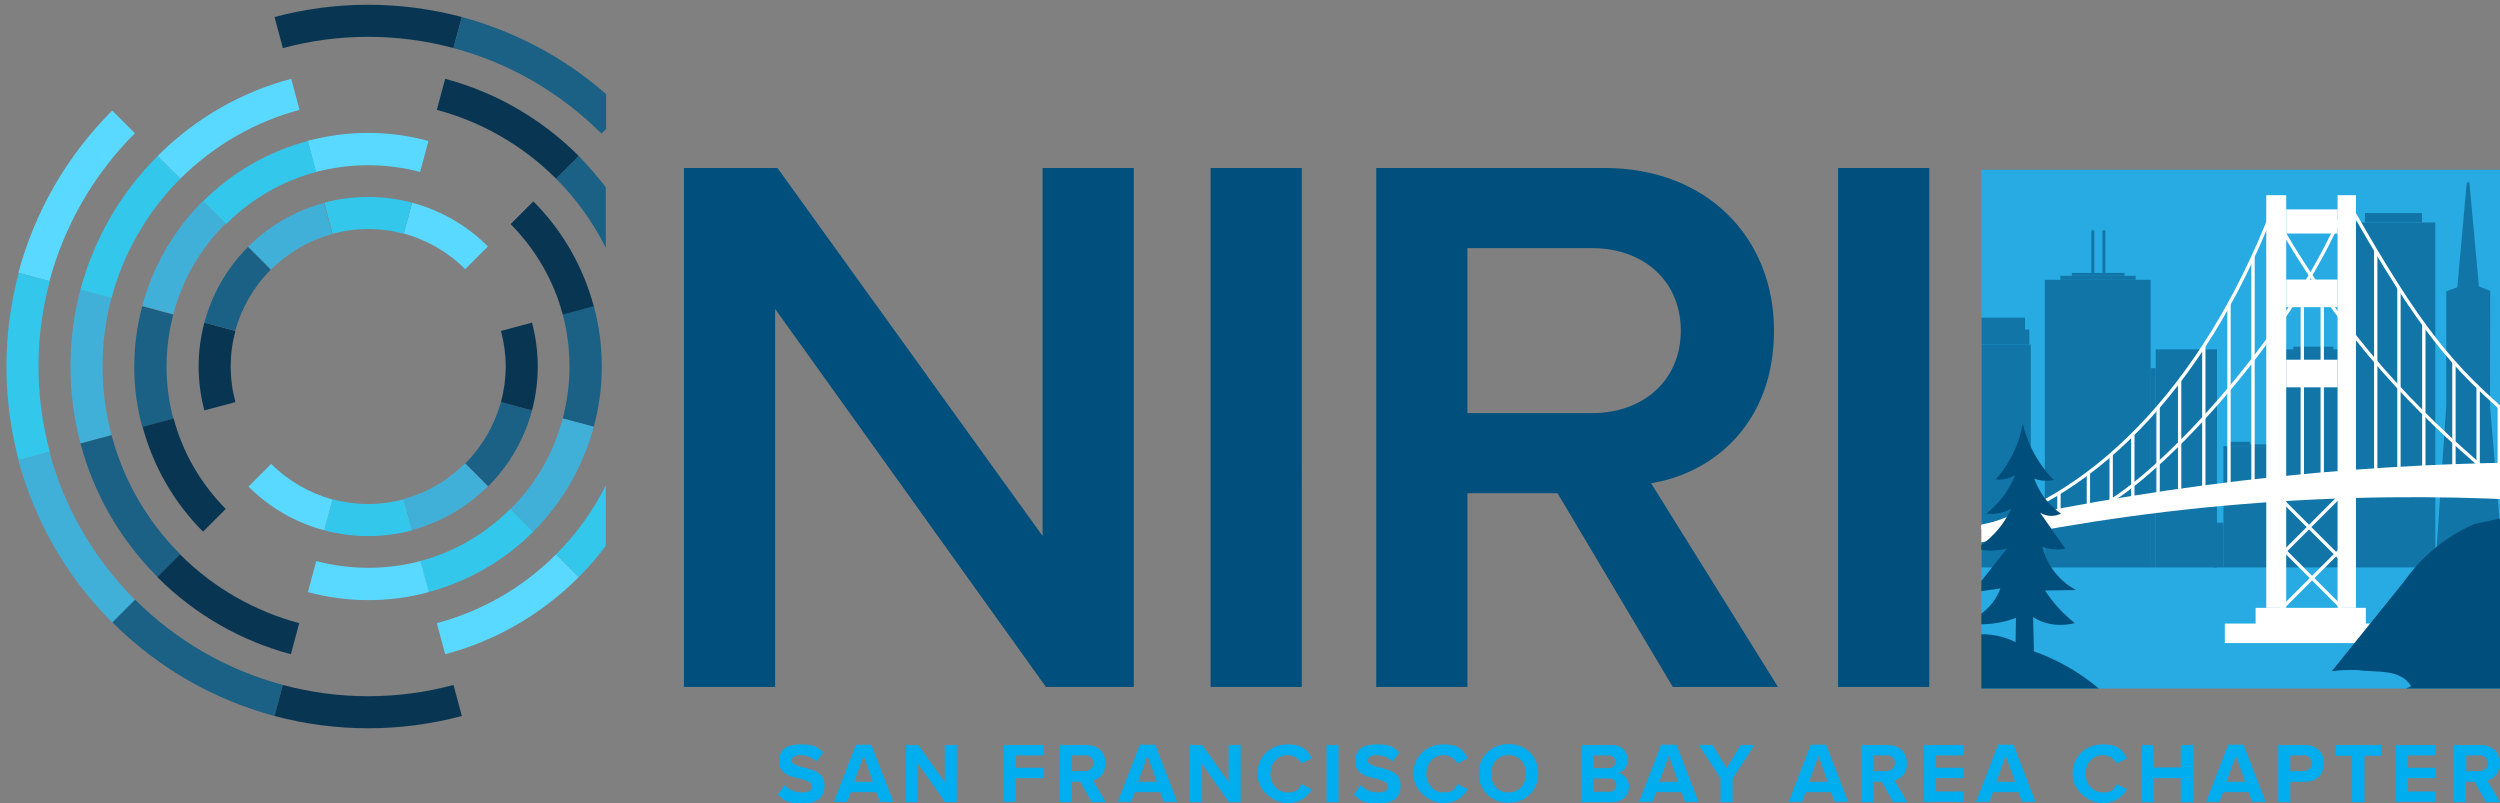 <?xml version="1.0" encoding="UTF-8"?>
<svg xmlns="http://www.w3.org/2000/svg" xmlns:xlink="http://www.w3.org/1999/xlink" version="1.1" viewBox="0 0 748.6 240.5">
  <rect x="0" y="0" width="748.6" height="240.5" fill="#808080" stroke="none"/>
  <defs>
    <style>
      .st0 {
        fill: #40b0d9;
      }

      .st1 {
        fill: #59d9ff;
      }

      .st2 {
        fill: #004e7c;
      }

      .st3 {
        fill: #1a6185;
      }

      .st4 {
        fill: #fff;
      }

      .st5 {
        fill: #083652;
      }

      .st6 {
        stroke: #fff;
        stroke-miterlimit: 10;
      }

      .st6, .st7 {
        fill: none;
      }

      .st8 {
        fill: #33c7eb;
      }

      .st9 {
        fill: #00adef;
      }

      .st10 {
        isolation: isolate;
      }

      .st11 {
        opacity: .58;
      }

      .st12 {
        fill: #004f7c;
      }

      .st13 {
        clip-path: url(#clippath);
      }

      .st14 {
        fill: #28abe2;
      }
    </style>
    <clipPath id="clippath">
      <rect class="st7" x="593.29" y="50.82" width="155.35" height="155.35"></rect>
    </clipPath>
  </defs>
  <g id="Layer_1">
    <g>
      <g class="st10">
        <g class="st10">
          <path class="st9" d="M234.8,235c1.2,1.3,3.1,2.3,5.4,2.3s3-.9,3-1.9-1.5-1.7-3.5-2.2c-2.8-.6-6.4-1.4-6.4-5.2s2.5-5.1,6.5-5.1,5,.8,6.7,2.4l-2,2.7c-1.4-1.3-3.2-1.9-4.9-1.9s-2.5.7-2.5,1.7,1.4,1.5,3.4,2c2.8.6,6.4,1.5,6.4,5.3s-2.2,5.5-6.8,5.5-5.6-1.1-7.2-2.7l2-2.8-.1-.1Z"></path>
        </g>
      </g>
      <g class="st10">
        <g class="st10">
          <path class="st9" d="M262.4,237.2h-7.6l-1.1,2.9h-4l6.6-17.1h4.6l6.6,17.1h-4l-1.1-2.9ZM255.7,234.1h5.7l-2.8-7.8-2.8,7.8h-.1Z"></path>
        </g>
      </g>
      <g class="st10">
        <g class="st10">
          <path class="st9" d="M274.9,228.7v11.5h-3.6v-17.1h3.7l7.9,11.1v-11.1h3.6v17.1h-3.5l-8.1-11.5Z"></path>
        </g>
      </g>
      <g class="st10">
        <g class="st10">
          <path class="st9" d="M300.4,223.1h12.1v3.1h-8.4v3.7h8.3v3.1h-8.3v7.1h-3.6v-17.1l-.1.1Z"></path>
        </g>
      </g>
      <g class="st10">
        <g class="st10">
          <path class="st9" d="M323.6,234.1h-2.7v6.1h-3.6v-17.1h8c3.6,0,5.7,2.3,5.7,5.5s-1.9,4.6-3.7,5.1l3.8,6.5h-4.2l-3.4-6.1h.1ZM324.8,226.2h-3.8v4.7h3.8c1.5,0,2.6-.9,2.6-2.4s-1.1-2.4-2.6-2.4v.1Z"></path>
        </g>
      </g>
      <g class="st10">
        <g class="st10">
          <path class="st9" d="M347.4,237.2h-7.6l-1.1,2.9h-4l6.6-17.1h4.6l6.6,17.1h-4l-1.1-2.9ZM340.7,234.1h5.7l-2.8-7.8-2.8,7.8h-.1Z"></path>
        </g>
      </g>
      <g class="st10">
        <g class="st10">
          <path class="st9" d="M359.9,228.7v11.5h-3.6v-17.1h3.7l7.9,11.1v-11.1h3.6v17.1h-3.5l-8.1-11.5Z"></path>
        </g>
      </g>
      <g class="st10">
        <g class="st10">
          <path class="st9" d="M376.5,231.7c0-5.2,4-8.8,9-8.8s6.1,2,7.3,4.2l-3.1,1.5c-.7-1.4-2.3-2.5-4.1-2.5-3,0-5.2,2.4-5.2,5.6s2.3,5.6,5.2,5.6,3.4-1.1,4.1-2.5l3.1,1.5c-1.2,2.1-3.4,4.2-7.3,4.2s-9-3.6-9-8.8Z"></path>
        </g>
      </g>
      <g class="st10">
        <g class="st10">
          <path class="st9" d="M397.2,223.1h3.6v17.1h-3.6v-17.1Z"></path>
        </g>
      </g>
      <g class="st10">
        <g class="st10">
          <path class="st9" d="M407.3,235c1.2,1.3,3.1,2.3,5.4,2.3s3-.9,3-1.9-1.5-1.7-3.5-2.2c-2.8-.6-6.4-1.4-6.4-5.2s2.5-5.1,6.5-5.1,5,.8,6.7,2.4l-2,2.7c-1.4-1.3-3.2-1.9-4.9-1.9s-2.5.7-2.5,1.7,1.4,1.5,3.4,2c2.8.6,6.4,1.5,6.4,5.3s-2.2,5.5-6.8,5.5-5.6-1.1-7.2-2.7l2-2.8-.1-.1Z"></path>
        </g>
      </g>
      <g class="st10">
        <g class="st10">
          <path class="st9" d="M423.2,231.7c0-5.2,4-8.8,9-8.8s6.1,2,7.3,4.2l-3.1,1.5c-.7-1.4-2.3-2.5-4.1-2.5-3,0-5.2,2.4-5.2,5.6s2.3,5.6,5.2,5.6,3.4-1.1,4.1-2.5l3.1,1.5c-1.2,2.1-3.4,4.2-7.3,4.2s-9-3.6-9-8.8Z"></path>
        </g>
      </g>
      <g class="st10">
        <g class="st10">
          <path class="st9" d="M451.7,222.8c5.2,0,8.9,3.7,8.9,8.8s-3.8,8.8-8.9,8.8-8.9-3.7-8.9-8.8,3.8-8.8,8.9-8.8ZM451.7,226.1c-3.1,0-5.2,2.4-5.2,5.6s2,5.6,5.2,5.6,5.2-2.4,5.2-5.6-2-5.6-5.2-5.6Z"></path>
        </g>
      </g>
      <g class="st10">
        <g class="st10">
          <path class="st9" d="M473.5,223.1h9c3.3,0,4.9,2.1,4.9,4.4s-1.3,3.6-2.9,3.9c1.8.3,3.3,2,3.3,4.2s-1.7,4.6-5,4.6h-9.3v-17.1h0ZM481.7,230c1.2,0,2-.8,2-1.9s-.8-1.9-2-1.9h-4.6v3.8h4.6ZM481.8,237.1c1.4,0,2.2-.8,2.2-2s-.8-2-2.2-2h-4.7v4h4.7Z"></path>
        </g>
      </g>
      <g class="st10">
        <g class="st10">
          <path class="st9" d="M503.5,237.2h-7.6l-1.1,2.9h-4l6.6-17.1h4.6l6.6,17.1h-4l-1.1-2.9ZM496.8,234.1h5.7l-2.8-7.8-2.8,7.8h-.1Z"></path>
        </g>
      </g>
      <g class="st10">
        <g class="st10">
          <path class="st9" d="M515.3,233.2l-6.6-10.1h4.1l4.2,6.9,4.2-6.9h4.1l-6.5,10.1v7h-3.6v-7h.1Z"></path>
        </g>
      </g>
      <g class="st10">
        <g class="st10">
          <path class="st9" d="M548.3,237.2h-7.6l-1.1,2.9h-4l6.6-17.1h4.6l6.6,17.1h-4l-1.1-2.9ZM541.6,234.1h5.7l-2.8-7.8-2.8,7.8h-.1Z"></path>
        </g>
      </g>
      <g class="st10">
        <g class="st10">
          <path class="st9" d="M563.6,234.1h-2.7v6.1h-3.6v-17.1h8c3.6,0,5.7,2.3,5.7,5.5s-1.9,4.6-3.7,5.1l3.8,6.5h-4.2l-3.4-6.1h.1ZM564.8,226.2h-3.8v4.7h3.8c1.5,0,2.6-.9,2.6-2.4s-1.1-2.4-2.6-2.4v.1Z"></path>
        </g>
      </g>
      <g class="st10">
        <g class="st10">
          <path class="st9" d="M576,223.1h12.1v3.1h-8.4v3.7h8.3v3.1h-8.3v4h8.4v3.1h-12.1v-17.1.1Z"></path>
        </g>
      </g>
      <g class="st10">
        <g class="st10">
          <path class="st9" d="M604.4,237.2h-7.6l-1.1,2.9h-4l6.6-17.1h4.6l6.6,17.1h-4l-1.1-2.9ZM597.7,234.1h5.7l-2.8-7.8-2.8,7.8h-.1Z"></path>
        </g>
      </g>
      <g class="st10">
        <g class="st10">
          <path class="st9" d="M620.6,231.7c0-5.2,4-8.8,9-8.8s6.1,2,7.3,4.2l-3.1,1.5c-.7-1.4-2.3-2.5-4.1-2.5-3,0-5.2,2.4-5.2,5.6s2.3,5.6,5.2,5.6,3.4-1.1,4.1-2.5l3.1,1.5c-1.2,2.1-3.4,4.2-7.3,4.2s-9-3.6-9-8.8Z"></path>
        </g>
      </g>
      <g class="st10">
        <g class="st10">
          <path class="st9" d="M653,233h-8.1v7.2h-3.6v-17.1h3.6v6.7h8.1v-6.7h3.7v17.1h-3.7v-7.2Z"></path>
        </g>
      </g>
      <g class="st10">
        <g class="st10">
          <path class="st9" d="M673.3,237.2h-7.6l-1.1,2.9h-4l6.6-17.1h4.6l6.6,17.1h-4l-1.1-2.9ZM666.6,234.1h5.7l-2.8-7.8-2.8,7.8h-.1Z"></path>
        </g>
      </g>
      <g class="st10">
        <g class="st10">
          <path class="st9" d="M682.2,223.1h8c3.7,0,5.7,2.5,5.7,5.5s-2,5.5-5.7,5.5h-4.4v6.1h-3.6v-17.1ZM689.7,226.2h-3.9v4.7h3.9c1.4,0,2.5-.9,2.5-2.4s-1.1-2.4-2.5-2.4v.1Z"></path>
        </g>
      </g>
      <g class="st10">
        <g class="st10">
          <path class="st9" d="M704.4,226.3h-5v-3.2h13.6v3.2h-5v13.9h-3.7v-13.9h.1Z"></path>
        </g>
      </g>
      <g class="st10">
        <g class="st10">
          <path class="st9" d="M717.3,223.1h12.1v3.1h-8.4v3.7h8.3v3.1h-8.3v4h8.4v3.1h-12.1v-17.1.1Z"></path>
        </g>
      </g>
      <g class="st10">
        <g class="st10">
          <path class="st9" d="M741.1,234.1h-2.7v6.1h-3.6v-17.1h8c3.6,0,5.7,2.3,5.7,5.5s-1.9,4.6-3.7,5.1l3.8,6.5h-4.2l-3.4-6.1h.1ZM742.3,226.2h-3.8v4.7h3.8c1.5,0,2.6-.9,2.6-2.4s-1.1-2.4-2.6-2.4v.1Z"></path>
        </g>
      </g>
    </g>
    <path class="st12" d="M550.4,205.7h27.3V50.3h-27.3v155.4ZM503.3,99c0,14.9-11.2,24.7-26.6,24.7h-37.3v-49.4h37.3c15.4,0,26.6,9.8,26.6,24.7M501,205.7h31.4l-38-61c18.6-3,36.8-17.9,36.8-45.7s-20-48.7-50.8-48.7h-68.3v155.4h27.3v-58h27l34.5,58h.1ZM362.5,205.7h27.3V50.3h-27.3v155.4ZM313.2,205.7h26.3V50.3h-27.3v110.2l-79.4-110.2h-28v155.4h27.3v-113.2l81.1,113.2Z"></path>
    <path class="st5" d="M84.7,14.4l-2.5-9.3c18.3-4.9,37.7-4.9,56.1,0l-2.5,9.3c-16.7-4.5-34.4-4.5-51.1,0"></path>
    <path class="st3" d="M181.4,28.1c-12.8-11.2-27.6-18.8-43.1-23l-2.5,9.3c16.2,4.3,31.5,12.9,44.3,25.6l1.4-1.4v-10.5h-.1Z"></path>
    <path class="st3" d="M181.4,56.1c-2.5-3.3-5.2-6.4-8.1-9.4l-6.8,6.8c6.2,6.2,11.2,13.3,14.9,20.7v-18.2h0v.1Z"></path>
    <path class="st5" d="M130.8,32.9l2.5-9.3c14.6,3.9,28.5,11.6,40,23.1l-6.8,6.8c-10.2-10.2-22.6-17.1-35.7-20.6"></path>
    <path class="st1" d="M166.5,166l6.8,6.8c-11.5,11.5-25.3,19.2-40,23.1l-2.5-9.3c13.1-3.5,25.4-10.3,35.7-20.6"></path>
    <path class="st8" d="M181.4,145.3c-3.7,7.5-8.7,14.5-14.9,20.7l6.8,6.8c3-3,5.7-6.1,8.1-9.4v-18.2h0v.1Z"></path>
    <path class="st3" d="M168.5,94.1l9.3-2.5c3.2,11.8,3.2,24.4,0,36.2l-9.3-2.5c2.7-10.2,2.7-21,0-31.2"></path>
    <path class="st1" d="M94.6,51.5l-2.5-9.3c11.8-3.2,24.4-3.2,36.2,0l-2.5,9.3c-10.2-2.7-21-2.7-31.2,0"></path>
    <path class="st1" d="M14.8,84.2l-9.3-2.5c4.8-17.8,14.1-34.6,28.1-48.6l6.8,6.8c-12.7,12.7-21.2,28-25.6,44.3"></path>
    <path class="st8" d="M5.6,81.7l9.3,2.5c-4.5,16.7-4.5,34.4,0,51.1l-9.3,2.5c-4.9-18.4-4.9-37.7,0-56.1"></path>
    <path class="st3" d="M84.7,205.1l-2.5,9.3c-17.8-4.8-34.6-14.1-48.6-28.1l6.8-6.8c12.7,12.7,28,21.2,44.3,25.6"></path>
    <path class="st0" d="M40.4,179.6l-6.8,6.8c-14-14-23.3-30.8-28.1-48.6l9.3-2.5c4.3,16.2,12.9,31.5,25.6,44.3"></path>
    <path class="st5" d="M135.8,205.1l2.5,9.3c-18.4,4.9-37.7,4.9-56.1,0l2.5-9.3c16.7,4.5,34.4,4.5,51.1,0"></path>
    <path class="st0" d="M33.4,130.3l-9.3,2.5c-4-15.1-4-31,0-46.2l9.3,2.5c-3.6,13.5-3.6,27.7,0,41.2"></path>
    <path class="st3" d="M54,166l-6.8,6.8c-11.5-11.5-19.2-25.3-23.1-40l9.3-2.5c3.5,13.1,10.3,25.4,20.6,35.7"></path>
    <path class="st5" d="M89.6,186.6l-2.5,9.3c-14.6-3.9-28.5-11.6-40-23.1l6.8-6.8c10.2,10.2,22.6,17.1,35.7,20.6"></path>
    <path class="st8" d="M33.4,89.2l-9.3-2.5c3.9-14.6,11.6-28.5,23.1-40l6.8,6.8c-10.2,10.2-17.1,22.6-20.6,35.7"></path>
    <path class="st1" d="M87.2,23.6l2.5,9.3c-13.1,3.5-25.4,10.4-35.7,20.6l-6.8-6.8c11.5-11.5,25.3-19.2,40-23.1"></path>
    <path class="st3" d="M51.9,125.4l-9.3,2.5c-3.2-11.8-3.2-24.4,0-36.2l9.3,2.5c-2.7,10.2-2.7,21,0,31.2"></path>
    <path class="st8" d="M152.9,152.4l6.8,6.8c-9,9-19.9,15-31.4,18.1l-2.5-9.3c9.9-2.6,19.3-7.9,27-15.6"></path>
    <path class="st1" d="M125.9,168l2.5,9.3c-11.8,3.2-24.4,3.2-36.2,0l2.5-9.3c10.2,2.7,21,2.7,31.2,0"></path>
    <path class="st0" d="M152.9,152.4c7.8-7.8,13-17.1,15.6-27.1l9.3,2.5c-3.1,11.5-9.1,22.3-18.1,31.4l-6.8-6.8Z"></path>
    <path class="st8" d="M67.6,67.1h0l-6.8-6.8c9-9,19.9-15,31.4-18.1l2.5,9.3c-9.9,2.6-19.3,7.9-27,15.6"></path>
    <path class="st5" d="M152.9,67.1l6.8-6.8c9,9,15,19.9,18.1,31.4l-9.3,2.5c-2.6-9.9-7.9-19.3-15.6-27.1"></path>
    <path class="st0" d="M51.9,94.1l-9.3-2.5c3.1-11.5,9.1-22.3,18.1-31.4l6.8,6.8c-7.8,7.8-13,17.1-15.6,27.1"></path>
    <path class="st5" d="M67.6,152.4l-6.8,6.8c-9-9-15-19.9-18.1-31.4l9.3-2.5c2.6,9.9,7.9,19.3,15.6,27.1"></path>
    <path class="st8" d="M120.9,149.5l2.5,9.3c-8.6,2.3-17.7,2.3-26.3,0l2.5-9.3c7,1.9,14.3,1.9,21.3,0"></path>
    <path class="st0" d="M139.3,138.8l6.8,6.8c-6.5,6.5-14.4,10.9-22.7,13.1l-2.5-9.3c6.8-1.8,13.1-5.4,18.4-10.7"></path>
    <path class="st3" d="M139.3,138.8c5.3-5.3,8.8-11.7,10.7-18.4l9.3,2.5c-2.2,8.3-6.6,16.2-13.1,22.7l-6.8-6.8h-.1Z"></path>
    <path class="st5" d="M159.3,122.9l-9.3-2.5c1.9-7,1.9-14.3,0-21.3l9.3-2.5c2.3,8.6,2.3,17.7,0,26.3"></path>
    <path class="st5" d="M70.5,120.4l-9.3,2.5c-2.3-8.6-2.3-17.7,0-26.3l9.3,2.5c-1.9,7-1.9,14.3,0,21.3"></path>
    <path class="st1" d="M99.6,149.5l-2.5,9.3c-8.3-2.2-16.2-6.6-22.7-13.1l6.8-6.8c5.3,5.3,11.7,8.8,18.4,10.7"></path>
    <path class="st1" d="M120.9,70l2.5-9.3c8.3,2.2,16.2,6.6,22.7,13.1l-6.8,6.8c-5.3-5.3-11.7-8.8-18.4-10.7"></path>
    <path class="st3" d="M70.5,99.1l-9.3-2.5c2.2-8.3,6.6-16.2,13.1-22.7l6.8,6.8c-5.3,5.3-8.8,11.7-10.7,18.4"></path>
    <path class="st8" d="M99.6,70l-2.5-9.3c8.6-2.3,17.7-2.3,26.3,0l-2.5,9.3c-7-1.9-14.3-1.9-21.3,0"></path>
    <path class="st0" d="M81.1,80.7h0l-6.8-6.8c6.5-6.5,14.4-10.9,22.7-13.1l2.5,9.3c-6.8,1.8-13.1,5.4-18.4,10.7"></path>
  </g>
  <g id="Layer_2">
    <g class="st13">
      <g>
        <rect class="st14" x="593.29" y="50.84" width="155.35" height="155.35"></rect>
        <g class="st11">
          <g>
            <rect class="st2" x="612.29" y="83.79" width="31.69" height="86.13"></rect>
            <rect class="st2" x="616.94" y="82.59" width="22.56" height="1.2"></rect>
            <rect class="st2" x="620.39" y="81.72" width="15.77" height=".86"></rect>
            <rect class="st2" x="626.24" y="68.97" width=".86" height="12.75"></rect>
            <rect class="st2" x="629.57" y="68.97" width=".86" height="12.75"></rect>
          </g>
          <g>
            <rect class="st2" x="588.46" y="103.2" width="19.64" height="66.71"></rect>
            <rect class="st2" x="589.84" y="95.13" width="16.54" height="8.08"></rect>
            <rect class="st2" x="606.38" y="98.69" width="1.29" height="4.51"></rect>
          </g>
          <g>
            <rect class="st2" x="645.51" y="104.62" width="18.34" height="65.3"></rect>
            <rect class="st2" x="643.87" y="110.26" width="1.64" height="59.66"></rect>
            <rect class="st2" x="665.78" y="133.6" width="15.67" height="36.31"></rect>
            <rect class="st2" x="662.85" y="156.51" width="2.93" height="13.4"></rect>
            <rect class="st2" x="667.42" y="132.3" width="6.37" height="1.3"></rect>
            <rect class="st2" x="673.78" y="133.05" width="6.47" height=".55"></rect>
          </g>
          <g>
            <rect class="st2" x="703.87" y="66.61" width="25.36" height="103.3"></rect>
            <rect class="st2" x="708.17" y="63.8" width="17.05" height="2.81"></rect>
          </g>
          <polygon class="st2" points="749.67 169.91 729.23 169.91 732.51 121.55 732.51 87.25 735.82 86.02 738.65 54.63 739.44 54.64 742.28 85.74 745.67 87.08 745.6 121.55 749.67 169.91"></polygon>
          <path class="st2" d="M681.41,105.16h1.8v-.54h3.53v-.81h11.98v.81h3.32v.54h1.8v64.75h-22.43v-64.75Z"></path>
          <rect class="st2" x="608.1" y="153.83" width="4.19" height="16.09"></rect>
        </g>
        <g>
          <path class="st6" d="M680.63,62.7c-21.13,54.59-55.5,88.03-91.59,96.34"></path>
          <path class="st6" d="M703.41,61.21c21.59,38.12,30.81,48.46,49.15,64.31"></path>
          <rect class="st4" x="678.61" y="58.45" width="5.97" height="123.56"></rect>
          <rect class="st4" x="699.96" y="58.45" width="5.51" height="123.56"></rect>
          <rect class="st4" x="675.42" y="182.01" width="33.01" height="6.89"></rect>
          <rect class="st4" x="666.2" y="186.72" width="50.98" height="5.85"></rect>
          <path class="st4" d="M588.08,158.24c24.95-5.67,52.87-10.76,83.41-14.35,29.85-3.52,57.58-5.07,82.69-5.4.07,3.73.15,7.47.22,11.2-24.44-1.25-52.41-1.24-83.16,1.29-31.06,2.55-58.92,7.19-83.02,12.49l-.14-5.22Z"></path>
          <rect class="st4" x="684.58" y="83.71" width="15.39" height="8.27"></rect>
          <rect class="st4" x="684.58" y="107.71" width="15.39" height="8.27"></rect>
          <rect class="st4" x="684.58" y="62.7" width="15.39" height="7.23"></rect>
          <path class="st7" d="M703.41,61.21"></path>
          <path class="st7" d="M622.83,155.5"></path>
          <line class="st7" x1="742.22" y1="138.73" x2="742.22" y2="138.73"></line>
          <path class="st6" d="M703.12,59.34c-14.24,37.99-55.43,83-74.49,92.61"></path>
          <path class="st6" d="M680.9,64.49c21.59,38.12,44.36,59.88,62.7,75.72"></path>
          <line class="st6" x1="625.35" y1="141.59" x2="625.35" y2="153.53"></line>
          <line class="st6" x1="632.17" y1="136.07" x2="632.17" y2="150.97"></line>
          <line class="st6" x1="638.65" y1="130.04" x2="638.65" y2="149.63"></line>
          <line class="st6" x1="646.22" y1="121.91" x2="646.22" y2="148.48"></line>
          <line class="st6" x1="652.67" y1="113.95" x2="652.67" y2="147.23"></line>
          <line class="st6" x1="659.91" y1="103.57" x2="659.91" y2="146.18"></line>
          <line class="st6" x1="667.45" y1="91.09" x2="667.45" y2="146.18"></line>
          <line class="st6" x1="674.64" y1="76.86" x2="674.64" y2="144.57"></line>
          <line class="st6" x1="689.4" y1="91.98" x2="689.4" y2="145.31"></line>
          <line class="st6" x1="695.37" y1="91.98" x2="695.37" y2="141.92"></line>
          <line class="st6" x1="711.39" y1="74.98" x2="711.39" y2="141.92"></line>
          <line class="st6" x1="718.34" y1="86.23" x2="718.34" y2="141.92"></line>
          <line class="st6" x1="725.79" y1="97.19" x2="725.79" y2="140.21"></line>
          <line class="st6" x1="683.66" y1="150.08" x2="701.92" y2="168.34"></line>
          <line class="st6" x1="699.96" y1="149.28" x2="683.34" y2="165.9"></line>
          <line class="st6" x1="701.23" y1="182.01" x2="683.49" y2="164.27"></line>
          <line class="st6" x1="681.59" y1="183.85" x2="701.57" y2="163.87"></line>
          <line class="st6" x1="616.53" y1="147.6" x2="616.53" y2="153.83"></line>
          <line class="st6" x1="734.81" y1="108.45" x2="734.81" y2="140.21"></line>
          <line class="st6" x1="742.05" y1="115.98" x2="742.05" y2="141.92"></line>
          <line class="st6" x1="748.38" y1="121.85" x2="748.38" y2="143.05"></line>
        </g>
        <g>
          <path class="st2" d="M716.31,208.05c1.89-.86,3.79-1.72,5.68-2.58-3.24-5.35-10.62-4.04-16.02-4.82-2.91-.13-5.52.05-7.75.34,7.18-8.9,14.35-17.8,21.53-26.7,2.06-2.95,5.22-6.81,9.82-10.51,4.19-3.37,8.25-5.52,11.37-6.89,2.99-.63,5.97-1.26,8.96-1.89v52.02c-11.2.34-22.39.69-33.59,1.03Z"></path>
          <path class="st2" d="M594.71,153.83c1.68-1.31,3.86-3.31,5.84-6.2,1.34-1.95,2.24-3.81,2.86-5.36-.58.36-1.42.79-2.5,1.07-1.38.36-2.57.32-3.34.24,1.42-1.59,3.06-3.72,4.53-6.44,2.14-3.95,3.11-7.62,3.58-10.25.57,2.38,1.59,5.53,3.46,8.94,1.92,3.51,4.1,6.11,5.83,7.89-.73.16-1.75.29-2.97.21-1.19-.08-2.17-.35-2.86-.6.5,1.41,1.3,3.23,2.62,5.12,1.83,2.63,3.9,4.34,5.36,5.36-.57.28-2,.87-3.81.6-1.11-.17-1.94-.6-2.44-.91,2.52,3.6,5.05,7.2,7.57,10.8-1,.2-2.45.36-4.17.12-1.09-.15-2.02-.44-2.74-.72.41,1.66,1.26,4.18,3.1,6.79,2.43,3.45,5.38,5.31,7.03,6.2-3.1.04-6.2.08-9.3.12,1,1.55,2.29,3.31,3.93,5.12,1.75,1.93,3.48,3.46,5.01,4.65-2.11.52-6.1,1.14-10.25-.6-.85-.35-1.6-.76-2.26-1.19.08,3.42.16,6.83.24,10.25,2.82.99,6.07,2.37,9.53,4.29,4.1,2.28,7.43,4.73,10.01,6.91-11.8.04-23.6.08-35.4.12v-16.45c1.78-.02,4.14.16,6.79.95,1.38.41,2.58.92,3.59,1.42.04-2.42.07-4.84.11-7.26-1.28.48-2.79.96-4.53,1.31-2.27.46-4.3.6-5.96.6v-3.1c.96-.69,2.24-1.76,3.46-3.34,1.24-1.61,1.96-3.17,2.38-4.29-1.95.28-3.89.56-5.84.83l.12-3.06,7.63-9.7c-1.23.33-2.95.64-5.01.6-1.67-.04-3.09-.31-4.17-.6,1.62-1.02,3.69-2.55,5.72-4.77,2.41-2.63,3.88-5.24,4.77-7.15-.69.38-1.57.78-2.62,1.07-2,.56-3.75.5-4.89.36Z"></path>
        </g>
      </g>
    </g>
  </g>
</svg>
